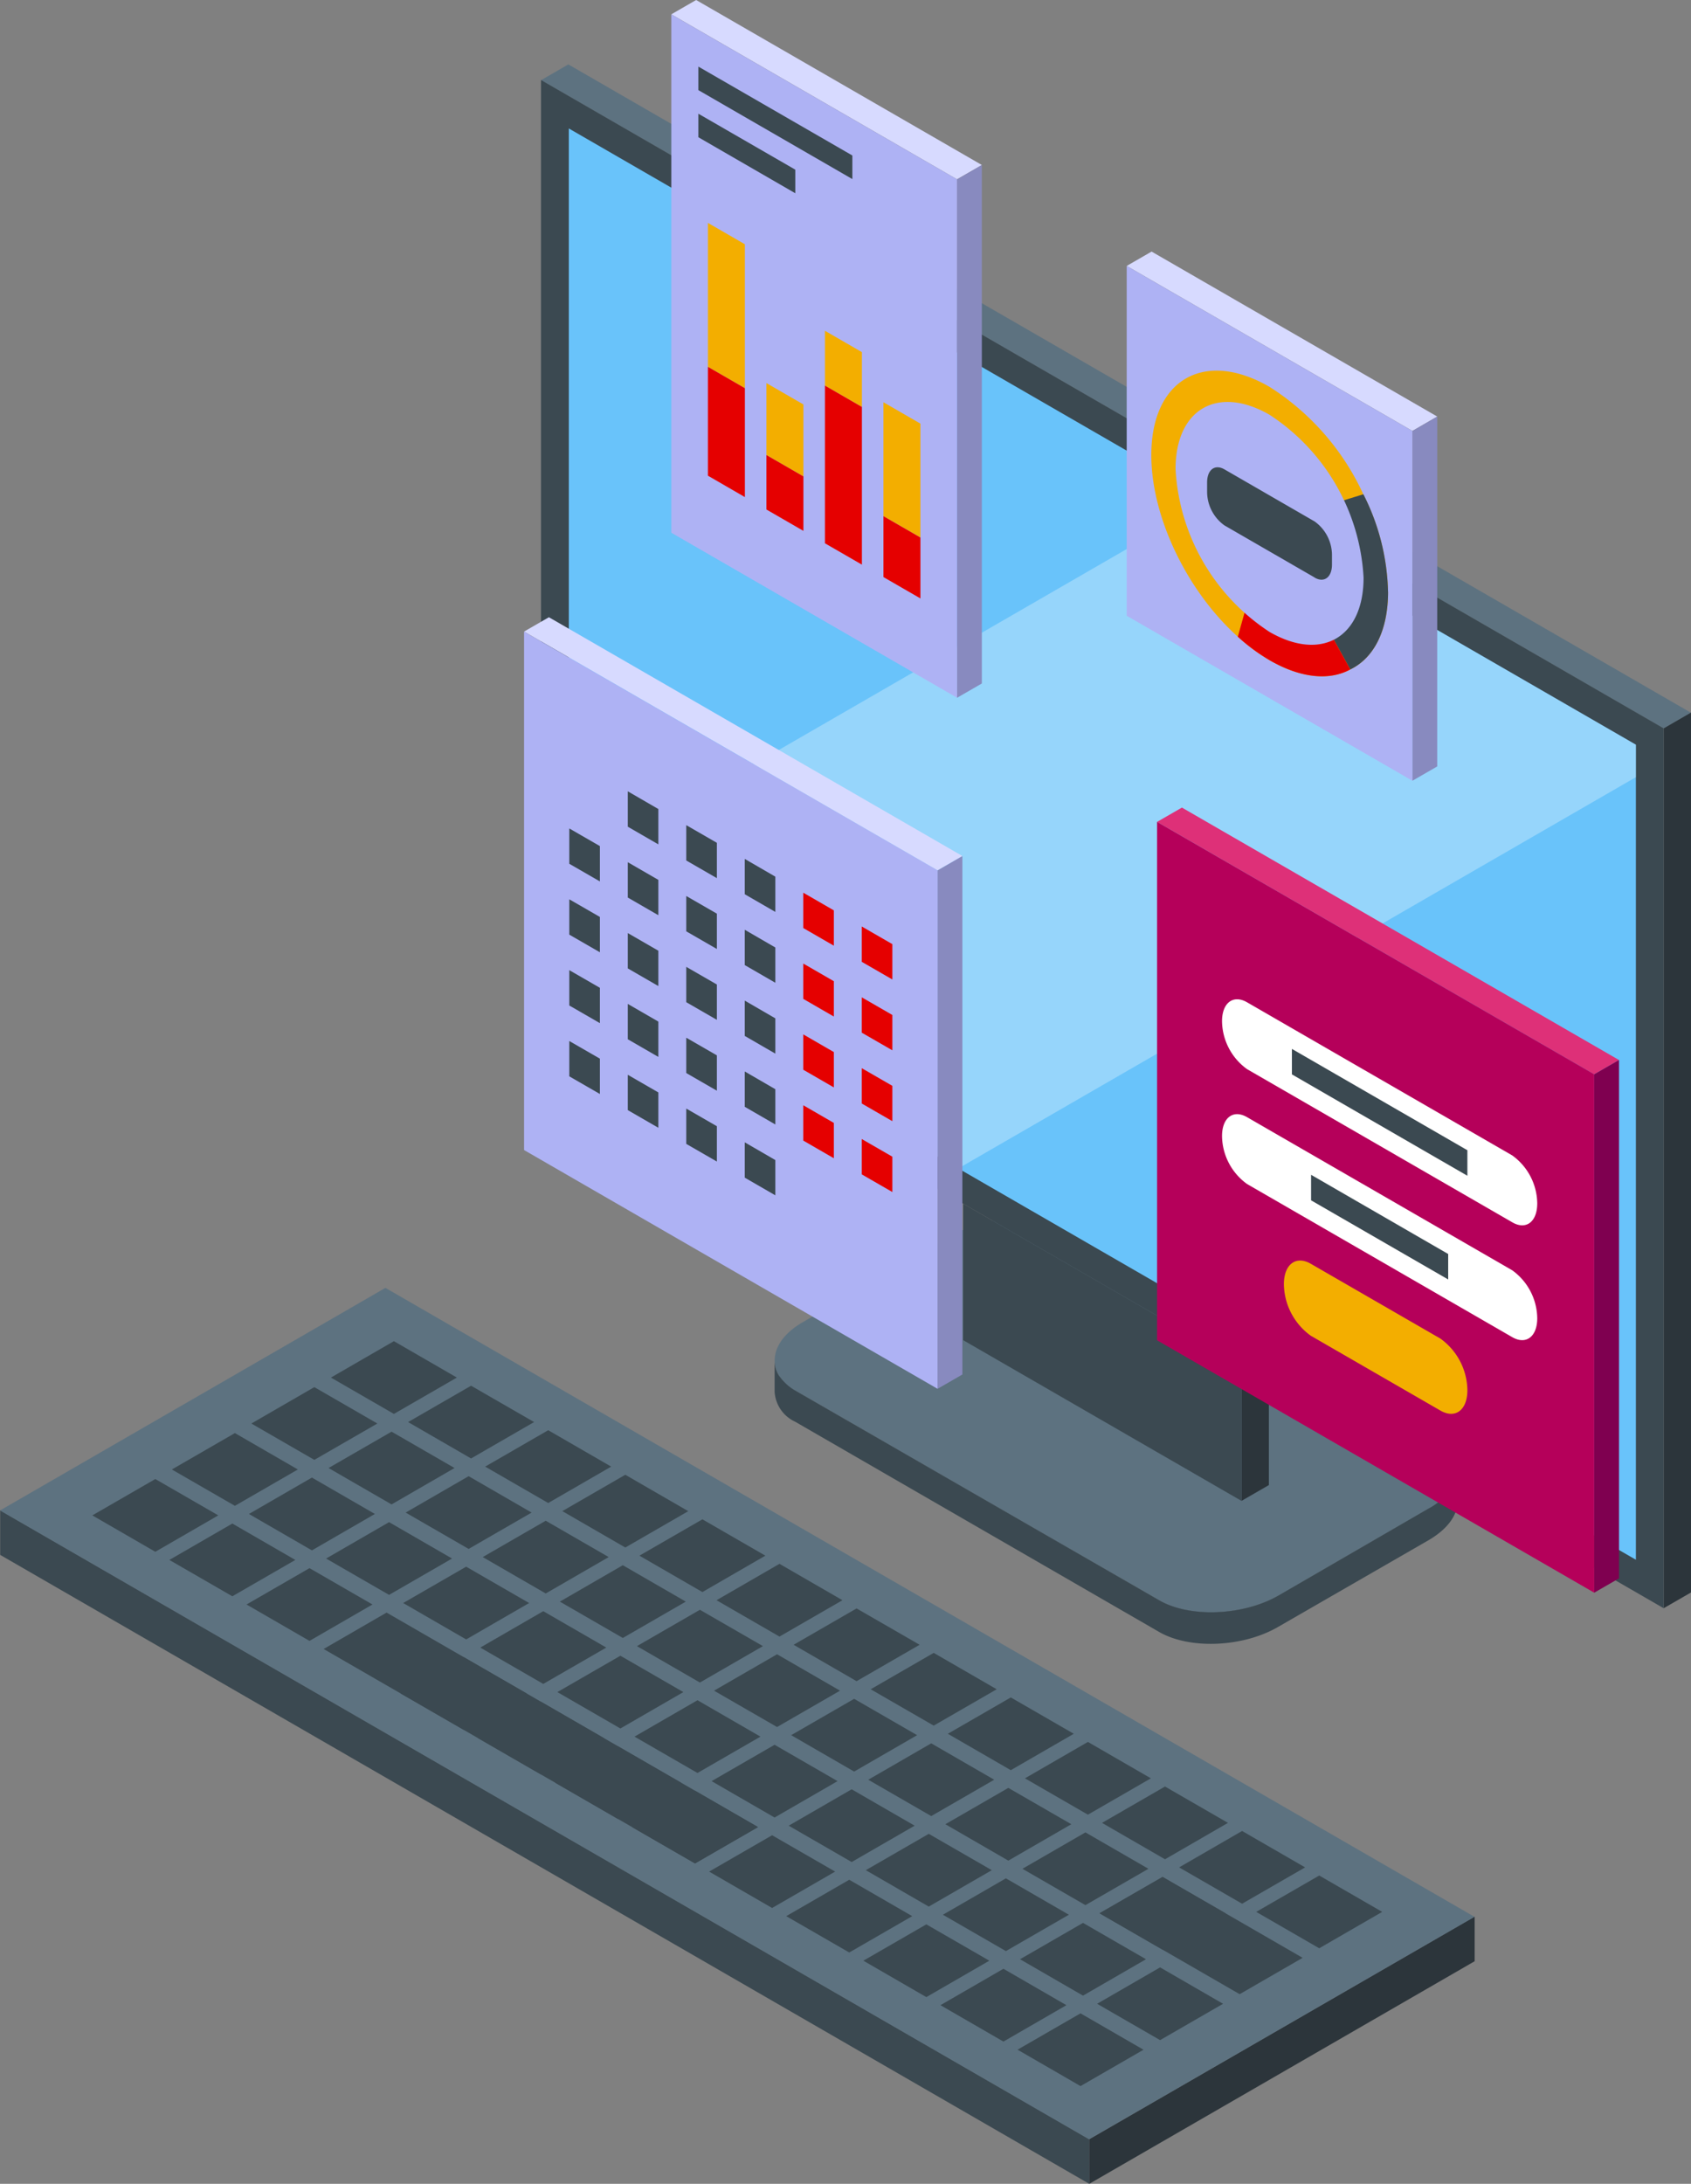 <svg xmlns="http://www.w3.org/2000/svg" width="124.994" height="161.38" viewBox="0 0 124.994 161.38">
  <rect x="0" y="0" width="124.994" height="161.38" fill="#808080" stroke="none"/>
  <g id="ダッシュボード01" transform="translate(-75.73 -25)">
    <g id="Layer_1" transform="translate(75.73 25)">
      <g id="グループ_4082" data-name="グループ 4082">
        <g id="グループ_4053" data-name="グループ 4053" transform="translate(39.99 4.759)">
          <g id="グループ_4050" data-name="グループ 4050" transform="translate(17.268 85.232)">
            <path id="パス_9525" data-name="パス 9525" d="M286.153,299.875a4.714,4.714,0,0,1-1.825,1.693l-11.092,6.427c-2.6,1.488-6.563,1.657-8.826.337l-26.886-15.489a3.687,3.687,0,0,1-1.183-1.083,4.766,4.766,0,0,1,1.825-1.725l11.092-6.391c2.6-1.521,6.563-1.693,8.826-.373L284.969,298.8a3.1,3.1,0,0,1,1.183,1.083Z" transform="translate(-235.999 -280.07)" fill="#3b4951"/>
            <path id="パス_9526" data-name="パス 9526" d="M285.887,294.556a2.257,2.257,0,0,1-.337,1.184,4.714,4.714,0,0,1-1.825,1.693l-11.092,6.427c-2.6,1.488-6.563,1.657-8.826.337l-26.886-15.489a3.687,3.687,0,0,1-1.183-1.083,2.066,2.066,0,0,1-.337-1.151c0-1.015.71-2.062,2.166-2.876l11.092-6.427c2.6-1.488,6.563-1.657,8.826-.373l26.886,15.525a2.663,2.663,0,0,1,1.521,2.231Z" transform="translate(-235.396 -275.934)" fill="#5d7280"/>
            <path id="パス_9527" data-name="パス 9527" d="M285.881,313.4v2.3c0,1.015-.71,2.062-2.166,2.908l-11.092,6.391c-2.6,1.521-6.563,1.693-8.826.373l-26.886-15.525a2.614,2.614,0,0,1-1.521-2.2V305.31a2.074,2.074,0,0,0,.337,1.151,3.687,3.687,0,0,0,1.183,1.083L263.8,323.033c2.266,1.32,6.222,1.151,8.826-.337l11.092-6.427a4.688,4.688,0,0,0,1.825-1.693,2.256,2.256,0,0,0,.337-1.183Z" transform="translate(-235.39 -294.775)" fill="#3b4951"/>
          </g>
          <g id="グループ_4052" data-name="グループ 4052">
            <path id="パス_9528" data-name="パス 9528" d="M272.244,86.182,189.259,38.27l-2.019,1.169,82.982,47.908Z" transform="translate(-187.24 -38.27)" fill="#5d7280"/>
            <path id="パス_9529" data-name="パス 9529" d="M420.653,236.852V171.83L418.63,173v65.018Z" transform="translate(-335.648 -123.932)" fill="#2c353b"/>
            <path id="パス_9530" data-name="パス 9530" d="M333.643,312.984V302.9l-2.023,1.165V314.15Z" transform="translate(-279.842 -207.998)" fill="#2c353b"/>
            <g id="グループ_4051" data-name="グループ 4051" transform="translate(0 1.155)">
              <path id="パス_9531" data-name="パス 9531" d="M270.222,154.42,187.24,106.508V41.49L270.222,89.4Z" transform="translate(-187.24 -41.49)" fill="#3b4951"/>
              <path id="パス_9532" data-name="パス 9532" d="M271.846,97.008v60.231L192.97,111.7V51.47Z" transform="translate(-190.915 -47.891)" fill="#69c3fa"/>
              <path id="パス_9533" data-name="パス 9533" d="M294.824,284.908,274.25,273.03v10.084l20.574,11.878Z" transform="translate(-243.046 -189.994)" fill="#3b4951"/>
              <path id="パス_9534" data-name="パス 9534" d="M271.846,146.093v2.4L221.76,177.407l-28.79-16.622v-5.343L240.505,128Z" transform="translate(-190.915 -96.976)" fill="#fff" opacity="0.3"/>
            </g>
          </g>
        </g>
        <g id="グループ_4060" data-name="グループ 4060" transform="translate(0 95.171)">
          <path id="パス_9535" data-name="パス 9535" d="M156.27,385.977,75.77,339.5v-3.3l80.5,46.474Z" transform="translate(-75.756 -319.768)" fill="#3b4951"/>
          <path id="パス_9536" data-name="パス 9536" d="M328.729,423.223l-28.489,16.45v-3.3l28.489-16.45Z" transform="translate(-219.726 -373.464)" fill="#2c353b"/>
          <g id="グループ_4059" data-name="グループ 4059">
            <path id="パス_9537" data-name="パス 9537" d="M156.23,353.3,75.73,306.83l28.489-16.45,80.5,46.478Z" transform="translate(-75.73 -290.38)" fill="#5d7280"/>
            <g id="グループ_4058" data-name="グループ 4058" transform="translate(6.825 3.938)">
              <g id="グループ_4054" data-name="グループ 4054" transform="translate(17.641)">
                <path id="パス_9538" data-name="パス 9538" d="M148.6,306.736l-4.655-2.686,4.655-2.69,4.655,2.69Z" transform="translate(-143.95 -301.36)" fill="#3b4951"/>
                <path id="パス_9539" data-name="パス 9539" d="M164.495,315.916l-4.655-2.69,4.655-2.686,4.659,2.686Z" transform="translate(-154.141 -307.248)" fill="#3b4951"/>
                <path id="パス_9540" data-name="パス 9540" d="M180.389,325.089l-4.659-2.69,4.659-2.69,4.655,2.69Z" transform="translate(-164.333 -313.129)" fill="#3b4951"/>
                <path id="パス_9541" data-name="パス 9541" d="M196.285,334.266l-4.655-2.69,4.655-2.686,4.655,2.69Z" transform="translate(-174.531 -319.017)" fill="#3b4951"/>
                <path id="パス_9542" data-name="パス 9542" d="M212.175,343.446l-4.655-2.69,4.655-2.686,4.655,2.686Z" transform="translate(-184.722 -324.905)" fill="#3b4951"/>
                <path id="パス_9543" data-name="パス 9543" d="M228.065,352.616l-4.655-2.686,4.655-2.69,4.655,2.69Z" transform="translate(-194.914 -330.786)" fill="#3b4951"/>
                <path id="パス_9544" data-name="パス 9544" d="M243.955,361.8l-4.655-2.69,4.655-2.686,4.659,2.686Z" transform="translate(-205.105 -336.674)" fill="#3b4951"/>
                <path id="パス_9545" data-name="パス 9545" d="M259.848,370.966l-4.658-2.686,4.658-2.69,4.655,2.69Z" transform="translate(-215.297 -342.556)" fill="#3b4951"/>
                <path id="パス_9546" data-name="パス 9546" d="M275.745,380.146l-4.655-2.69,4.655-2.686,4.655,2.686Z" transform="translate(-225.495 -348.443)" fill="#3b4951"/>
                <path id="パス_9547" data-name="パス 9547" d="M291.635,389.316l-4.655-2.686,4.655-2.69,4.655,2.69Z" transform="translate(-235.686 -354.325)" fill="#3b4951"/>
                <path id="パス_9548" data-name="パス 9548" d="M307.525,398.5l-4.655-2.69,4.655-2.686,4.655,2.686Z" transform="translate(-245.878 -360.213)" fill="#3b4951"/>
                <path id="パス_9549" data-name="パス 9549" d="M323.415,407.666l-4.655-2.686,4.655-2.69,4.659,2.69Z" transform="translate(-256.069 -366.094)" fill="#3b4951"/>
                <path id="パス_9550" data-name="パス 9550" d="M339.309,416.846l-4.659-2.69,4.659-2.686,4.655,2.686Z" transform="translate(-266.261 -371.982)" fill="#3b4951"/>
              </g>
              <g id="グループ_4055" data-name="グループ 4055" transform="translate(11.759 3.396)">
                <path id="パス_9551" data-name="パス 9551" d="M132.2,316.206l-4.655-2.686,4.655-2.69,4.659,2.69Z" transform="translate(-127.55 -310.83)" fill="#3b4951"/>
                <path id="パス_9552" data-name="パス 9552" d="M148.1,325.386l-4.658-2.69,4.658-2.686,4.655,2.686Z" transform="translate(-137.741 -316.718)" fill="#3b4951"/>
                <path id="パス_9553" data-name="パス 9553" d="M163.995,334.556l-4.655-2.686,4.655-2.69,4.655,2.69Z" transform="translate(-147.939 -322.599)" fill="#3b4951"/>
                <path id="パス_9554" data-name="パス 9554" d="M179.885,343.736l-4.655-2.69,4.655-2.686,4.655,2.686Z" transform="translate(-158.131 -328.487)" fill="#3b4951"/>
                <path id="パス_9555" data-name="パス 9555" d="M195.775,352.906l-4.655-2.686,4.655-2.69,4.655,2.69Z" transform="translate(-168.322 -334.369)" fill="#3b4951"/>
                <path id="パス_9556" data-name="パス 9556" d="M211.665,362.086l-4.655-2.69,4.655-2.686,4.659,2.686Z" transform="translate(-178.514 -340.256)" fill="#3b4951"/>
                <path id="パス_9557" data-name="パス 9557" d="M227.559,371.256,222.9,368.57l4.659-2.69,4.655,2.69Z" transform="translate(-188.705 -346.138)" fill="#3b4951"/>
                <path id="パス_9558" data-name="パス 9558" d="M243.455,380.436l-4.655-2.69,4.655-2.686,4.655,2.686Z" transform="translate(-198.903 -352.026)" fill="#3b4951"/>
                <path id="パス_9559" data-name="パス 9559" d="M259.345,389.606l-4.655-2.686,4.655-2.69L264,386.92Z" transform="translate(-209.095 -357.907)" fill="#3b4951"/>
                <path id="パス_9560" data-name="パス 9560" d="M275.235,398.786l-4.655-2.69,4.655-2.686,4.655,2.686Z" transform="translate(-219.286 -363.795)" fill="#3b4951"/>
                <path id="パス_9561" data-name="パス 9561" d="M291.125,407.956l-4.655-2.686,4.655-2.69,4.659,2.69Z" transform="translate(-229.478 -369.676)" fill="#3b4951"/>
                <path id="パス_9562" data-name="パス 9562" d="M307.019,417.136l-4.659-2.69,4.659-2.686,4.655,2.686Z" transform="translate(-239.669 -375.564)" fill="#3b4951"/>
                <path id="パス_9563" data-name="パス 9563" d="M312.717,420.424l-10.357-5.978,4.659-2.686,10.353,5.978Z" transform="translate(-239.669 -375.564)" fill="#3b4951"/>
              </g>
              <g id="グループ_4056" data-name="グループ 4056" transform="translate(5.878 6.792)">
                <path id="パス_9564" data-name="パス 9564" d="M115.809,325.676l-4.659-2.686,4.659-2.69,4.655,2.69Z" transform="translate(-111.15 -320.3)" fill="#3b4951"/>
                <path id="パス_9565" data-name="パス 9565" d="M131.7,334.849l-4.655-2.69,4.655-2.69,4.655,2.69Z" transform="translate(-121.348 -326.181)" fill="#3b4951"/>
                <path id="パス_9566" data-name="パス 9566" d="M147.595,344.026l-4.655-2.686,4.655-2.69,4.655,2.69Z" transform="translate(-131.539 -332.069)" fill="#3b4951"/>
                <path id="パス_9567" data-name="パス 9567" d="M163.485,353.206l-4.655-2.69,4.655-2.686,4.655,2.686Z" transform="translate(-141.731 -337.957)" fill="#3b4951"/>
                <path id="パス_9568" data-name="パス 9568" d="M179.375,362.376l-4.655-2.686,4.655-2.69,4.659,2.69Z" transform="translate(-151.922 -343.839)" fill="#3b4951"/>
                <path id="パス_9569" data-name="パス 9569" d="M195.269,371.556l-4.659-2.69,4.659-2.686,4.655,2.686Z" transform="translate(-162.114 -349.726)" fill="#3b4951"/>
                <path id="パス_9570" data-name="パス 9570" d="M211.165,380.726l-4.655-2.686,4.655-2.69,4.655,2.69Z" transform="translate(-172.312 -355.608)" fill="#3b4951"/>
                <path id="パス_9571" data-name="パス 9571" d="M227.055,389.906l-4.655-2.69,4.655-2.686,4.655,2.686Z" transform="translate(-182.503 -361.496)" fill="#3b4951"/>
                <path id="パス_9572" data-name="パス 9572" d="M242.945,399.076l-4.655-2.686,4.655-2.69,4.655,2.69Z" transform="translate(-192.695 -367.377)" fill="#3b4951"/>
                <path id="パス_9573" data-name="パス 9573" d="M258.835,408.256l-4.655-2.69,4.655-2.686,4.659,2.686Z" transform="translate(-202.886 -373.265)" fill="#3b4951"/>
                <path id="パス_9574" data-name="パス 9574" d="M274.728,417.426l-4.658-2.686,4.658-2.69,4.655,2.69Z" transform="translate(-213.078 -379.146)" fill="#3b4951"/>
                <path id="パス_9575" data-name="パス 9575" d="M290.625,426.606l-4.655-2.69,4.655-2.686,4.655,2.686Z" transform="translate(-223.275 -385.034)" fill="#3b4951"/>
                <path id="パス_9576" data-name="パス 9576" d="M306.515,435.776l-4.655-2.686,4.655-2.69,4.655,2.69Z" transform="translate(-233.467 -390.916)" fill="#3b4951"/>
              </g>
              <g id="グループ_4057" data-name="グループ 4057" transform="translate(0 10.188)">
                <path id="パス_9577" data-name="パス 9577" d="M99.415,335.146l-4.655-2.69,4.655-2.686,4.655,2.686Z" transform="translate(-94.76 -329.77)" fill="#3b4951"/>
                <path id="パス_9578" data-name="パス 9578" d="M115.3,344.316l-4.655-2.686,4.655-2.69,4.655,2.69Z" transform="translate(-104.951 -335.651)" fill="#3b4951"/>
                <path id="パス_9579" data-name="パス 9579" d="M131.195,353.5l-4.655-2.69,4.655-2.686,4.655,2.686Z" transform="translate(-115.143 -341.539)" fill="#3b4951"/>
                <path id="パス_9580" data-name="パス 9580" d="M169.883,375.827,142.43,359.98l4.655-2.69,27.453,15.851Z" transform="translate(-125.334 -347.421)" fill="#3b4951"/>
                <path id="パス_9581" data-name="パス 9581" d="M162.979,371.846l-4.659-2.69,4.659-2.686,4.655,2.686Z" transform="translate(-135.526 -353.309)" fill="#3b4951"/>
                <path id="パス_9582" data-name="パス 9582" d="M178.875,381.016l-4.655-2.686,4.655-2.69,4.655,2.69Z" transform="translate(-145.724 -359.19)" fill="#3b4951"/>
                <path id="パス_9583" data-name="パス 9583" d="M194.765,390.2l-4.655-2.69,4.655-2.686,4.655,2.686Z" transform="translate(-155.915 -365.078)" fill="#3b4951"/>
                <path id="パス_9584" data-name="パス 9584" d="M210.655,399.366,206,396.68l4.655-2.69,4.655,2.69Z" transform="translate(-166.107 -370.959)" fill="#3b4951"/>
                <path id="パス_9585" data-name="パス 9585" d="M226.545,408.546l-4.655-2.69,4.655-2.686,4.659,2.686Z" transform="translate(-176.298 -376.847)" fill="#3b4951"/>
                <path id="パス_9586" data-name="パス 9586" d="M242.439,417.716l-4.659-2.686,4.659-2.69,4.655,2.69Z" transform="translate(-186.49 -382.728)" fill="#3b4951"/>
                <path id="パス_9587" data-name="パス 9587" d="M258.335,426.9l-4.655-2.69,4.655-2.686,4.655,2.686Z" transform="translate(-196.688 -388.616)" fill="#3b4951"/>
                <path id="パス_9588" data-name="パス 9588" d="M274.225,436.069l-4.655-2.69,4.655-2.69,4.655,2.69Z" transform="translate(-206.879 -394.498)" fill="#3b4951"/>
                <path id="パス_9589" data-name="パス 9589" d="M290.115,445.246l-4.655-2.69,4.655-2.686,4.655,2.69Z" transform="translate(-217.071 -400.386)" fill="#3b4951"/>
              </g>
            </g>
          </g>
        </g>
        <g id="グループ_4068" data-name="グループ 4068" transform="translate(49.623)">
          <path id="パス_9590" data-name="パス 9590" d="M237.052,37.193,215.933,25,214.1,26.058l21.116,12.193Z" transform="translate(-214.1 -25)" fill="#d7daff"/>
          <path id="パス_9591" data-name="パス 9591" d="M274.816,97.328V59.02l-1.836,1.058V98.386Z" transform="translate(-251.864 -46.82)" fill="#888abf"/>
          <g id="グループ_4067" data-name="グループ 4067" transform="translate(0 1.062)">
            <path id="パス_9592" data-name="パス 9592" d="M235.216,78.458,214.1,66.265V27.96l21.116,12.19Z" transform="translate(-214.1 -27.96)" fill="#aeb2f4"/>
            <g id="グループ_4061" data-name="グループ 4061" transform="translate(1.998 3.859)">
              <path id="パス_9593" data-name="パス 9593" d="M231.053,47.033,219.67,40.459V38.72l11.383,6.57Z" transform="translate(-219.67 -38.72)" fill="#3b4951"/>
              <path id="パス_9594" data-name="パス 9594" d="M226.835,54.308l-7.165-4.139V48.43l7.165,4.135Z" transform="translate(-219.67 -44.948)" fill="#3b4951"/>
            </g>
            <g id="グループ_4066" data-name="グループ 4066" transform="translate(2.704 15.41)">
              <g id="グループ_4062" data-name="グループ 4062">
                <path id="パス_9595" data-name="パス 9595" d="M224.373,83.145l-2.733-1.578V70.93l2.733,1.578Z" transform="translate(-221.64 -70.93)" fill="#f3ae00"/>
                <path id="パス_9596" data-name="パス 9596" d="M224.373,110.215l-2.733-1.582V100.59l2.733,1.578Z" transform="translate(-221.64 -89.953)" fill="#e50000"/>
              </g>
              <g id="グループ_4063" data-name="グループ 4063" transform="translate(4.325 11.838)">
                <path id="パス_9597" data-name="パス 9597" d="M236.433,110.836l-2.733-1.578V103.94l2.733,1.578Z" transform="translate(-233.7 -103.94)" fill="#f3ae00"/>
                <path id="パス_9598" data-name="パス 9598" d="M236.433,124.372l-2.733-1.578V118.77l2.733,1.578Z" transform="translate(-233.7 -113.452)" fill="#e50000"/>
              </g>
              <g id="グループ_4064" data-name="グループ 4064" transform="translate(8.65 7.972)">
                <path id="パス_9599" data-name="パス 9599" d="M248.493,98.79l-2.733-1.578V93.16l2.733,1.578Z" transform="translate(-245.76 -93.16)" fill="#f3ae00"/>
                <path id="パス_9600" data-name="パス 9600" d="M248.493,117.69l-2.733-1.578V104.46l2.733,1.578Z" transform="translate(-245.76 -100.408)" fill="#e50000"/>
              </g>
              <g id="グループ_4065" data-name="グループ 4065" transform="translate(12.975 13.255)">
                <path id="パス_9601" data-name="パス 9601" d="M260.553,117.885l-2.733-1.578V107.89l2.733,1.578Z" transform="translate(-257.82 -107.89)" fill="#f3ae00"/>
                <path id="パス_9602" data-name="パス 9602" d="M260.553,137.439l-2.733-1.578v-4.5l2.733,1.578Z" transform="translate(-257.82 -122.943)" fill="#e50000"/>
              </g>
            </g>
          </g>
        </g>
        <g id="グループ_4070" data-name="グループ 4070" transform="translate(83.283 18.591)">
          <path id="パス_9603" data-name="パス 9603" d="M330.912,89.03,309.8,76.84,307.96,77.9l21.119,12.193Z" transform="translate(-307.96 -76.84)" fill="#d7daff"/>
          <path id="パス_9604" data-name="パス 9604" d="M368.683,136.7V110.85l-1.833,1.058v25.85Z" transform="translate(-345.731 -98.653)" fill="#888abf"/>
          <g id="グループ_4069" data-name="グループ 4069" transform="translate(0 1.062)">
            <path id="パス_9605" data-name="パス 9605" d="M329.079,117.843,307.96,105.65V79.8l21.119,12.193Z" transform="translate(-307.96 -79.8)" fill="#aeb2f4"/>
            <path id="パス_9606" data-name="パス 9606" d="M330.531,117.715c0,2.9-1.065,4.906-2.794,5.742-1.539.836-3.647.656-5.967-.685a13.889,13.889,0,0,1-2.345-1.736c-3.694-3.307-6.394-8.776-6.394-13.423,0-5.577,3.905-7.832,8.736-5.042a18.571,18.571,0,0,1,6.936,7.944,16.676,16.676,0,0,1,1.822,7.2Z" transform="translate(-311.212 -93.637)" fill="#f3ae00"/>
            <path id="パス_9607" data-name="パス 9607" d="M346.161,134.061c0,2.9-1.065,4.906-2.794,5.742L337.4,129l6.936-2.145a16.676,16.676,0,0,1,1.822,7.2Z" transform="translate(-326.842 -109.983)" fill="#3b4951"/>
            <path id="パス_9608" data-name="パス 9608" d="M339.173,143.638c-1.538.836-3.647.656-5.967-.685a13.888,13.888,0,0,1-2.345-1.736l2.345-8.377Z" transform="translate(-322.648 -113.819)" fill="#e50000"/>
            <path id="パス_9609" data-name="パス 9609" d="M331.927,120.81c0,4.433-3.109,6.226-6.947,4.013a15.36,15.36,0,0,1-6.95-12.035c0-4.433,3.109-6.226,6.95-4.013A15.357,15.357,0,0,1,331.927,120.81Z" transform="translate(-314.419 -97.776)" fill="#aeb2f4"/>
            <path id="パス_9610" data-name="パス 9610" d="M332.481,129.425l-6.67-3.852a3.066,3.066,0,0,1-1.28-2.442V122.4c0-.943.574-1.374,1.28-.968l6.67,3.852a3.067,3.067,0,0,1,1.28,2.446v.735c0,.943-.574,1.374-1.28.968Z" transform="translate(-318.588 -106.401)" fill="#3b4951"/>
          </g>
        </g>
        <g id="グループ_4072" data-name="グループ 4072" transform="translate(85.528 59.678)">
          <path id="パス_9611" data-name="パス 9611" d="M348.365,210.066,316.056,191.41l-1.836,1.058,32.312,18.656Z" transform="translate(-314.22 -191.41)" fill="#de3078"/>
          <path id="パス_9612" data-name="パス 9612" d="M406.153,281.728V243.42l-1.833,1.058v38.308Z" transform="translate(-372.008 -224.768)" fill="#7f0050"/>
          <g id="グループ_4071" data-name="グループ 4071" transform="translate(0 1.058)">
            <path id="パス_9613" data-name="パス 9613" d="M346.532,251.32,314.22,232.668V194.36l32.312,18.652Z" transform="translate(-314.22 -194.36)" fill="#b5005a"/>
            <path id="パス_9614" data-name="パス 9614" d="M349.059,247.4l-19.6-11.315a4.436,4.436,0,0,1-1.85-3.54h0c0-1.363.828-1.99,1.85-1.4l19.6,11.315a4.436,4.436,0,0,1,1.85,3.54h0C350.91,247.368,350.081,248,349.059,247.4Z" transform="translate(-322.808 -217.814)" fill="#fff"/>
            <path id="パス_9615" data-name="パス 9615" d="M349.059,271.064l-19.6-11.315a4.436,4.436,0,0,1-1.85-3.54h0c0-1.363.828-1.99,1.85-1.4l19.6,11.315a4.436,4.436,0,0,1,1.85,3.54h0C350.91,271.028,350.081,271.656,349.059,271.064Z" transform="translate(-322.808 -232.989)" fill="#fff"/>
            <path id="パス_9616" data-name="パス 9616" d="M351.929,295.835l-9.575-5.526a4.776,4.776,0,0,1-1.994-3.812h0c0-1.467.893-2.145,1.994-1.506l9.575,5.526a4.776,4.776,0,0,1,1.994,3.812h0C353.923,295.8,353.03,296.473,351.929,295.835Z" transform="translate(-330.986 -252.334)" fill="#f3ae00"/>
            <path id="パス_9617" data-name="パス 9617" d="M354.981,250.514l-12.971-7.492V241.14l12.971,7.488Z" transform="translate(-332.044 -224.364)" fill="#3b4951"/>
            <path id="パス_9618" data-name="パス 9618" d="M356.095,274.815l-10.135-5.849V267.08l10.135,5.853Z" transform="translate(-334.577 -241.001)" fill="#3b4951"/>
          </g>
        </g>
        <g id="グループ_4081" data-name="グループ 4081" transform="translate(38.738 45.613)">
          <path id="パス_9619" data-name="パス 9619" d="M216.148,169.834,185.586,152.19l-1.836,1.058,30.565,17.644Z" transform="translate(-183.75 -152.19)" fill="#d7daff"/>
          <path id="パス_9620" data-name="パス 9620" d="M270.813,239.718V201.41l-1.833,1.058v38.308Z" transform="translate(-238.415 -183.759)" fill="#888abf"/>
          <g id="グループ_4080" data-name="グループ 4080" transform="translate(0 1.065)">
            <path id="パス_9621" data-name="パス 9621" d="M214.315,211.112,183.75,193.468V155.16L214.315,172.8Z" transform="translate(-183.75 -155.16)" fill="#aeb2f4"/>
            <g id="グループ_4079" data-name="グループ 4079" transform="translate(3.342 11.799)">
              <g id="グループ_4073" data-name="グループ 4073" transform="translate(4.325)">
                <path id="パス_9622" data-name="パス 9622" d="M207.389,191.98l-2.259-1.305V188.06l2.259,1.309Z" transform="translate(-205.13 -188.06)" fill="#3b4951"/>
                <path id="パス_9623" data-name="パス 9623" d="M219.443,198.946l-2.263-1.305V195.03l2.263,1.305Z" transform="translate(-212.859 -192.53)" fill="#3b4951"/>
                <path id="パス_9624" data-name="パス 9624" d="M231.5,205.906,229.24,204.6V201.99L231.5,203.3Z" transform="translate(-220.594 -196.994)" fill="#3b4951"/>
                <path id="パス_9625" data-name="パス 9625" d="M243.559,212.866l-2.259-1.305V208.95l2.259,1.305Z" transform="translate(-228.329 -201.458)" fill="#e50000"/>
                <path id="パス_9626" data-name="パス 9626" d="M255.613,219.826l-2.263-1.305V215.91l2.263,1.305Z" transform="translate(-236.057 -205.922)" fill="#e50000"/>
              </g>
              <g id="グループ_4074" data-name="グループ 4074" transform="translate(0 2.743)">
                <path id="パス_9627" data-name="パス 9627" d="M195.333,199.626l-2.263-1.305V195.71l2.263,1.305Z" transform="translate(-193.07 -195.71)" fill="#3b4951"/>
                <path id="パス_9628" data-name="パス 9628" d="M207.389,206.586l-2.259-1.305V202.67l2.259,1.305Z" transform="translate(-200.805 -200.174)" fill="#3b4951"/>
                <path id="パス_9629" data-name="パス 9629" d="M219.443,213.546l-2.263-1.305V209.63l2.263,1.305Z" transform="translate(-208.534 -204.638)" fill="#3b4951"/>
                <path id="パス_9630" data-name="パス 9630" d="M231.5,220.506,229.24,219.2V216.59L231.5,217.9Z" transform="translate(-216.269 -209.102)" fill="#3b4951"/>
                <path id="パス_9631" data-name="パス 9631" d="M243.559,227.466l-2.259-1.305V223.55l2.259,1.305Z" transform="translate(-224.004 -213.566)" fill="#e50000"/>
                <path id="パス_9632" data-name="パス 9632" d="M255.613,234.426l-2.263-1.305V230.51l2.263,1.305Z" transform="translate(-231.732 -218.03)" fill="#e50000"/>
              </g>
              <g id="グループ_4077" data-name="グループ 4077" transform="translate(0 7.979)">
                <g id="グループ_4075" data-name="グループ 4075">
                  <path id="パス_9633" data-name="パス 9633" d="M195.333,214.226l-2.263-1.305V210.31l2.263,1.305Z" transform="translate(-193.07 -210.31)" fill="#3b4951"/>
                  <path id="パス_9634" data-name="パス 9634" d="M207.389,221.186l-2.259-1.305V217.27l2.259,1.305Z" transform="translate(-200.805 -214.774)" fill="#3b4951"/>
                  <path id="パス_9635" data-name="パス 9635" d="M219.443,228.146l-2.263-1.305V224.23l2.263,1.305Z" transform="translate(-208.534 -219.238)" fill="#3b4951"/>
                  <path id="パス_9636" data-name="パス 9636" d="M231.5,235.106,229.24,233.8V231.19L231.5,232.5Z" transform="translate(-216.269 -223.702)" fill="#3b4951"/>
                  <path id="パス_9637" data-name="パス 9637" d="M243.559,242.066l-2.259-1.305V238.15l2.259,1.305Z" transform="translate(-224.004 -228.166)" fill="#e50000"/>
                  <path id="パス_9638" data-name="パス 9638" d="M255.613,249.026l-2.263-1.305V245.11l2.263,1.305Z" transform="translate(-231.732 -232.63)" fill="#e50000"/>
                </g>
                <g id="グループ_4076" data-name="グループ 4076" transform="translate(0 5.236)">
                  <path id="パス_9639" data-name="パス 9639" d="M195.333,228.826l-2.263-1.305V224.91l2.263,1.305Z" transform="translate(-193.07 -224.91)" fill="#3b4951"/>
                  <path id="パス_9640" data-name="パス 9640" d="M207.389,235.786l-2.259-1.305V231.87l2.259,1.305Z" transform="translate(-200.805 -229.374)" fill="#3b4951"/>
                  <path id="パス_9641" data-name="パス 9641" d="M219.443,242.746l-2.263-1.305V238.83l2.263,1.305Z" transform="translate(-208.534 -233.838)" fill="#3b4951"/>
                  <path id="パス_9642" data-name="パス 9642" d="M231.5,249.706,229.24,248.4V245.79L231.5,247.1Z" transform="translate(-216.269 -238.302)" fill="#3b4951"/>
                  <path id="パス_9643" data-name="パス 9643" d="M243.559,256.666l-2.259-1.305V252.75l2.259,1.305Z" transform="translate(-224.004 -242.766)" fill="#e50000"/>
                  <path id="パス_9644" data-name="パス 9644" d="M255.613,263.626l-2.263-1.305V259.71l2.263,1.305Z" transform="translate(-231.732 -247.23)" fill="#e50000"/>
                </g>
              </g>
              <g id="グループ_4078" data-name="グループ 4078" transform="translate(0 18.451)">
                <path id="パス_9645" data-name="パス 9645" d="M195.333,243.426l-2.263-1.305V239.51l2.263,1.305Z" transform="translate(-193.07 -239.51)" fill="#3b4951"/>
                <path id="パス_9646" data-name="パス 9646" d="M207.389,250.386l-2.259-1.305V246.47l2.259,1.305Z" transform="translate(-200.805 -243.974)" fill="#3b4951"/>
                <path id="パス_9647" data-name="パス 9647" d="M219.443,257.346l-2.263-1.305V253.43l2.263,1.305Z" transform="translate(-208.534 -248.438)" fill="#3b4951"/>
                <path id="パス_9648" data-name="パス 9648" d="M231.5,264.306,229.24,263V260.39L231.5,261.7Z" transform="translate(-216.269 -252.902)" fill="#3b4951"/>
              </g>
            </g>
          </g>
        </g>
      </g>
    </g>
  </g>
</svg>
